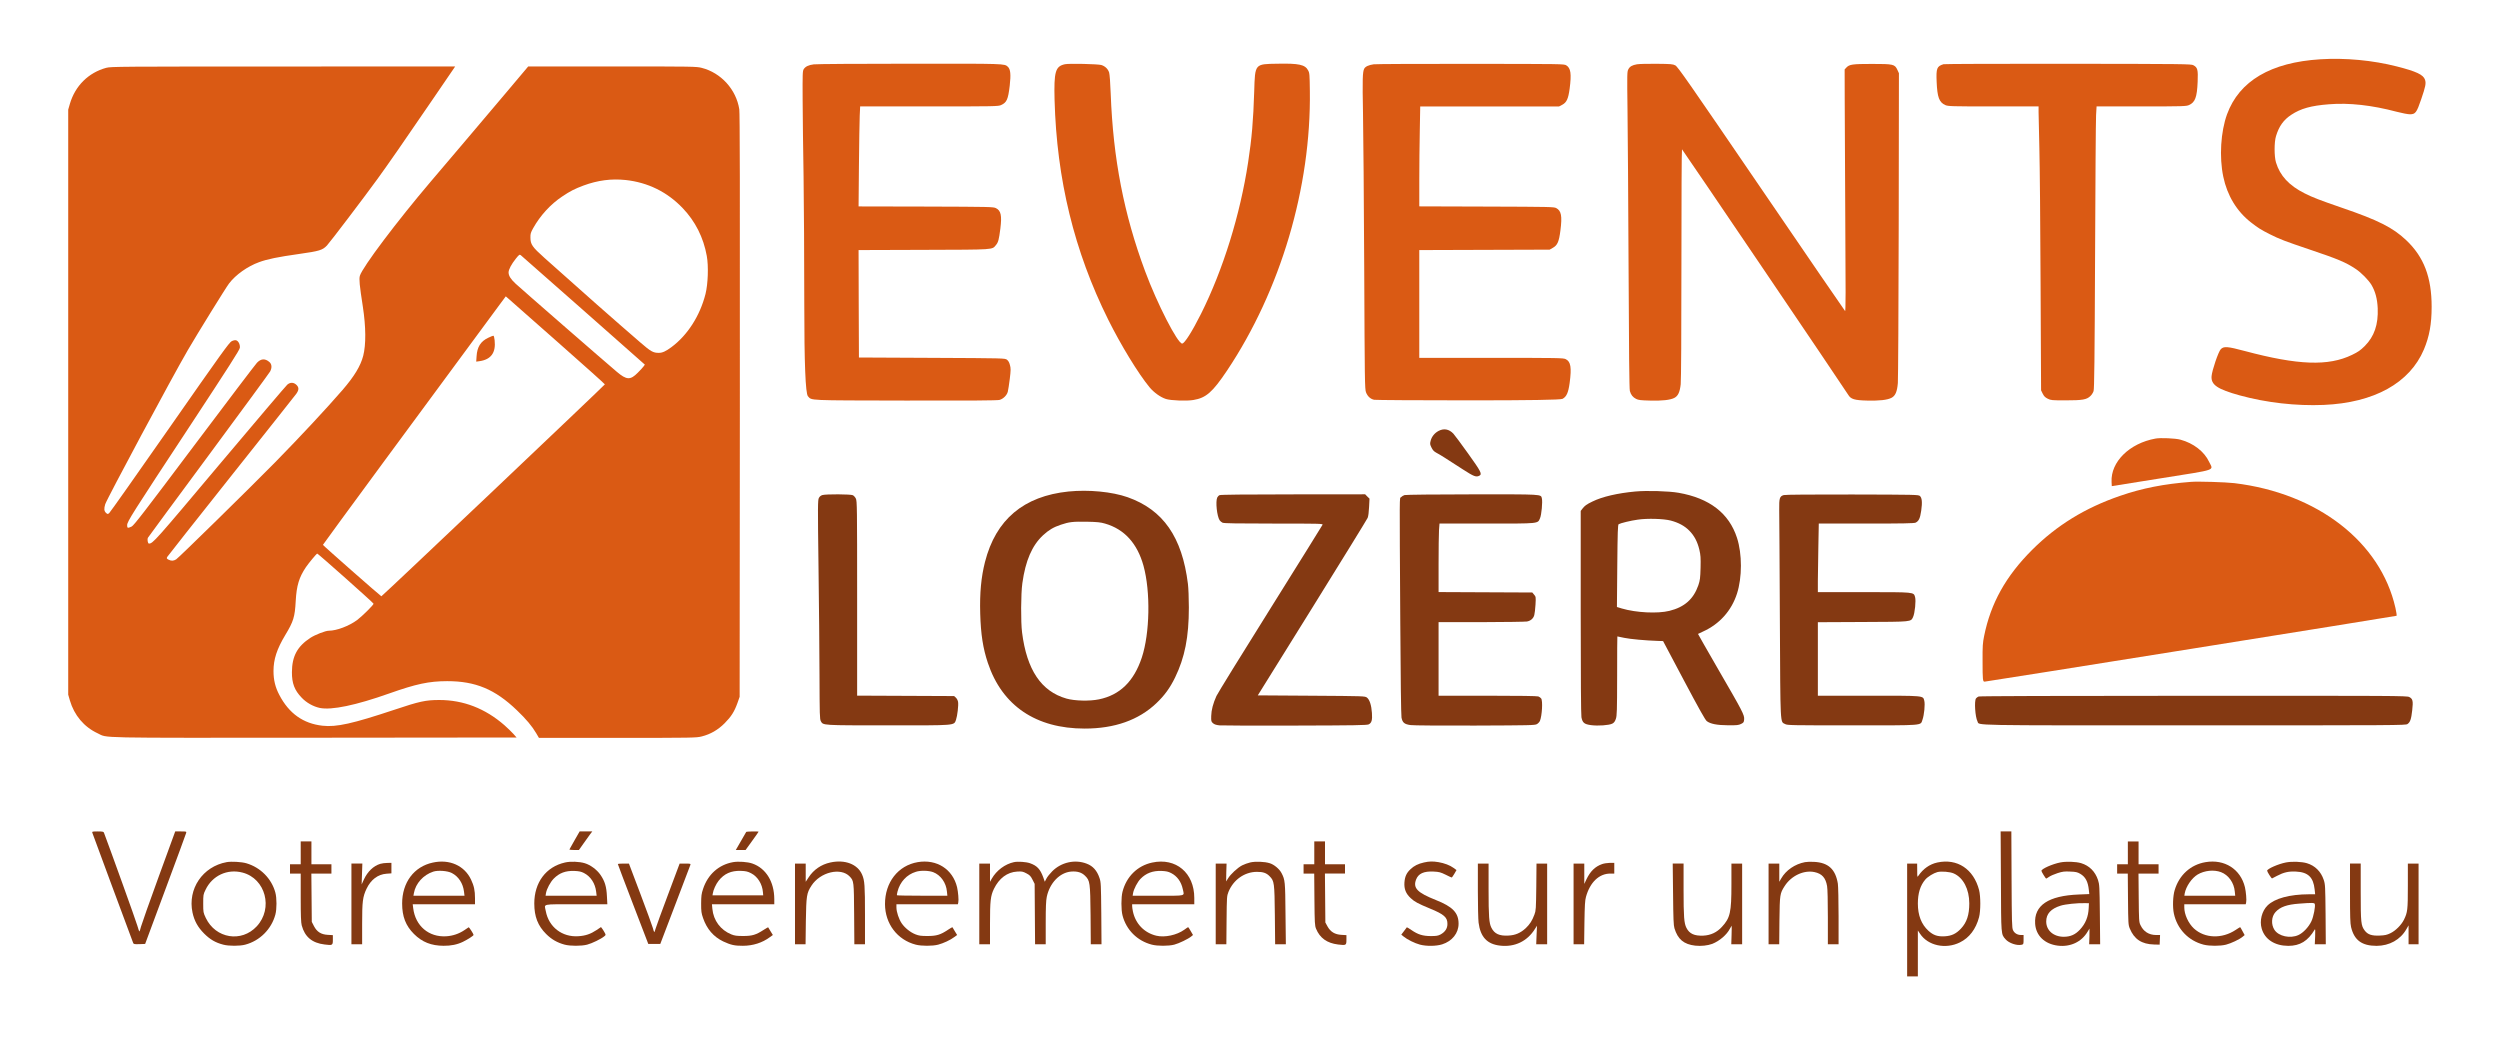 <?xml version="1.0" encoding="UTF-8"?>
<svg id="Calque_1" data-name="Calque 1" xmlns="http://www.w3.org/2000/svg" viewBox="0 0 3500 1467">
  <defs>
    <style>
      .cls-1 {
        fill: #843912;
      }

      .cls-2 {
        fill: #da5a14;
      }
    </style>
  </defs>
  <path class="cls-2" d="M3248.5,83c-69.4,4.3-113.5,30.3-130.6,76.9-8.9,24.4-11.1,59.9-5.3,87.5,5.5,26.4,18.9,48.5,38.8,64,10.1,7.9,14.1,10.3,26.3,16.5,13.7,6.9,21.6,9.9,54.8,21.1,40.7,13.7,51.5,18.2,65.6,27.6,7.6,5,18.2,15.8,22.1,22.5,5.3,9.1,8,19.3,8.6,32.5.9,22.9-4.8,39.5-18.3,53-6,5.9-9.1,8.1-17.6,12.2-33.2,16.1-75.6,14.5-149.9-5.3-24.7-6.6-29.8-7-34-2.5-3.3,3.5-12.1,29.3-12.8,37.6-1,12.1,8.1,18.3,39.6,27,37.3,10.2,78.6,14.9,117.4,13.3,70.5-3,120.4-30.6,140.3-77.7,7.6-18.1,10.8-35.5,10.8-59.7,0-41.4-10.9-69.9-35.7-93.3-18.5-17.5-39-27.9-89.6-45.2-31.9-11-41.2-14.6-52.5-20.3-21.9-11-34.5-24.7-40.1-43.2-2.6-8.4-2.6-28.6,0-36.9,4.2-13.9,10.6-22.8,21.4-29.9,13.1-8.7,27.8-12.8,52.6-14.7,28.3-2.3,60.1,1.2,95.1,10.5,7.2,1.9,15.5,3.5,18.4,3.5,7.7,0,9.4-2.3,15.8-21.1,6.1-17.8,7-22.3,5.3-27.3-2.3-7-12-11.6-39.5-18.6-33.7-8.6-72.1-12.2-107-10Z"/>
  <path class="cls-2" d="M1139.3,90.1c-7.3.9-11.6,3-14,6.6-1.7,2.5-1.8,6.1-1.6,44.3.1,22.8.7,70.5,1.3,106,.5,35.5,1,116,1,179q0,123.2,5.1,128.7c5.7,6.2-2.9,5.8,136.7,6.1,91.1.2,128.5-.1,131.5-.9,5.1-1.4,10.2-6.3,11.6-11.4.6-2.2,1.8-10.3,2.8-18.1,1.5-12.5,1.5-14.7.2-19.4-.9-3.6-2.3-6-4.2-7.4-2.8-2.1-3.2-2.1-105-2.6l-102.2-.5-.3-75.2-.2-75.2,91.2-.3c100.9-.3,95.4,0,101.1-6.7,3.3-4,4.2-7.4,6.2-23.1,2.3-18.4.8-25.1-6.2-28.6-3.6-1.8-8-1.9-98.1-2.2l-94.2-.2.5-56.8c.3-31.2.8-62.7,1.1-70l.6-13.2h96.7c91.6,0,96.8-.1,100.6-1.9,7.9-3.6,9.8-7.7,12.1-27,1.8-15.8,1.1-23.2-2.6-26.6-5-4.5-2.2-4.4-137.5-4.3-70.4,0-130.8.4-134.2.9Z"/>
  <path class="cls-2" d="M1491,89.9c-13.5,2.9-15.6,10.2-14.6,50.1,3,111.1,27.5,211.8,75.1,307.5,17.8,35.8,42.2,75.7,57.8,94.6,6.2,7.5,15.5,14.1,23.1,16.5,6.9,2.2,29.1,3,38.3,1.4,17.8-2.9,26.8-10.9,47.1-41.1,75.1-112.4,117.9-256.8,116-391.9-.3-23-.4-24.8-2.5-28.6-4.2-7.9-12.9-9.8-42.7-9.2-32.2.5-31.5-.3-32.7,38.7-1.3,41.2-3.4,65.8-8.5,99.1-11.2,73.7-35,150.4-65.9,212.2-12.7,25.3-23.2,41.8-26.5,41.8-6.4-.1-35-55.8-51.9-101.4-29.6-79.6-44.7-157.2-48.1-248.1-.5-15-1.5-27.6-2.2-29.9-1.6-5.1-5.7-9-11-10.6-4.9-1.4-45.3-2.3-50.8-1.1Z"/>
  <path class="cls-2" d="M1923.3,90c-7.1,1-11.8,3.1-13.4,6.2-2.3,4.3-2.6,15.1-1.7,61.8.5,26.1,1.3,123.8,1.7,217,.7,159,.8,169.8,2.5,174.2,2.1,5.6,6.2,9.4,11.4,10.5,2,.4,61.3.8,131.7.8q127.9,0,132-2.1c5.6-3,8.1-8.4,10-22.2,2.9-21.9,1.6-29.9-5.5-33.4-3.3-1.7-10.3-1.8-104.2-1.8h-100.8v-150.9l91.3-.3,91.2-.3,4.4-2.5c6.5-3.6,8.7-8.6,10.7-24.5,2.6-20.3,1.2-27.4-5.9-31.2-3-1.7-9.5-1.8-97.4-2.1l-94.3-.3v-36.2c0-19.9.3-51.4.7-70l.6-33.7h194.4l4.4-2.3c6.2-3.3,8.5-8.4,10.4-22.6,2.7-20.9,1.6-28.8-4.8-32.7-3.1-1.9-6.2-1.9-133.2-2-71.5-.1-132.8.2-136.2.6Z"/>
  <path class="cls-2" d="M2291.8,90c-6.8,1.2-10.1,3.1-12.1,7-1.8,3.3-1.8,6.2-1.2,56,.4,28.9,1.1,128.5,1.5,221.5.5,116.9,1,170.2,1.8,172.9,1.5,5.4,4.1,8.7,8.8,11.1,3.2,1.6,6.6,2,19.4,2.3,16.9.5,28.4-.8,34-3.7,5.3-2.7,7.8-8.1,9-19.2.6-5.8,1-70.9,1-169.2,0-87.8.3-159.7.8-159.7.6.1,228.3,336.3,232.7,343.7,3.6,6.1,8.7,7.7,26.6,8.1,17.1.4,28-.8,33.9-3.8,5.5-2.8,8-8.6,9-20.8.4-5.3,1-105.1,1.2-221.7l.3-212-2.1-4.6c-3.7-8-5.5-8.4-35.4-8.4-27.6,0-31.9.6-36.1,5.1l-2.4,2.6.1,41.6c0,22.9.4,99.3.8,169.7.7,98.7.6,127.7-.3,126.9-.7-.6-53.6-77.8-117.5-171.5-102.9-150.8-116.7-170.6-120.2-172.4s-6.1-2-26.4-2.2c-12.4-.1-24.6.2-27.2.7Z"/>
  <path class="cls-2" d="M2720.9,89.9c-9.3,2.9-10.4,5.6-9.6,24.6.9,21.7,3.5,28.7,12.1,32.6,3.9,1.7,7.9,1.9,67.4,1.9h63.2v8.2c0,4.6.5,27.2,1.1,50.3s1.4,108.8,1.7,190.5l.7,148.5,2.3,4.7c1.8,3.6,3.4,5.2,7,7,4.4,2.2,5.8,2.3,25.2,2.3,23.5,0,29.2-1,34.4-5.9,1.9-1.7,3.9-4.9,4.6-7.1,1-3.1,1.5-43.6,2.1-189,.4-101.8,1-190.5,1.4-197.3l.7-12.2h62.7c58.8,0,62.8-.2,66.7-1.9,8.6-3.9,11.2-10.9,12.1-32.6.7-17-.1-20-6-23.2-3-1.7-12.8-1.8-175.2-2-94.6-.1-173.2.2-174.6.6Z"/>
  <path class="cls-2" d="M148.9,94.9c-25.1,6.8-43.7,25.3-51.1,50.6l-2.3,8v819l2.3,8c6.1,20.9,19.9,37.3,38.9,46.1,14.7,6.9-9.5,6.4,303.3,6.2l283.2-.3-4.3-4.9c-2.4-2.7-8.2-8.3-12.8-12.4-26.9-23.4-57.3-35.2-91.1-35.2-19.1,0-27.7,1.9-63,13.7-58.3,19.4-80.9,24.5-100.5,22.3-27-3-47-17.2-60.5-43.2-5.6-10.6-8.1-20.9-8.1-33.3,0-16.5,4.7-30.8,16.5-50.5,11.5-19,13.4-25.3,14.6-47.5,1.2-21.8,4.7-33.2,14.3-47.5,3.9-5.7,14.9-19,15.8-19,1.2,0,78.9,69.1,78.9,70.2,0,1.7-16,17.6-23.1,22.9-11.3,8.3-28.6,14.9-39.6,14.9-4.7,0-19,5.6-25.8,10-18.2,11.9-25.7,25.7-25.8,48-.1,15.6,3.6,25.3,13.6,35.7,6.8,7.2,16.2,12.4,25.4,14.4,16.5,3.4,50.5-3.7,97.3-20.3,37.9-13.4,55.4-17.1,81-17.2,39.7,0,67,11.3,97.7,40.8,12.8,12.2,21.4,22.5,27,32.1l3.8,6.5h110.1c106.3,0,110.3-.1,117.8-2,12.4-3.1,22.8-9.2,32.1-18.5,9.2-9.3,13.5-16,17.9-28.2l3.1-8.8.3-407.5c.2-303.7,0-409.4-.8-415-4.3-27.7-25.5-51.1-52.6-58-7.5-1.9-11.2-2-125.3-2h-117.6l-30.5,36.2c-16.8,19.9-43.5,51.5-59.5,70.3-15.9,18.7-36.8,43.2-46.3,54.5-47.7,56.1-95.7,119.9-99.4,132.1-1.3,4.5-.5,13.1,4.2,43.4,4.3,28,4.5,53,.5,68.6-3.7,14.3-12.5,28.8-29,47.9-22.5,26-59.2,65.4-94.5,101.4-34.6,35.2-134.8,133.5-138.4,135.7-3.8,2.3-6.7,2.4-10.7.4-2.6-1.4-2.8-1.8-1.8-3.8.7-1.2,41.1-52.4,89.8-113.7,48.8-61.3,89.6-112.9,90.9-114.7,3.8-5.4,3.9-8.7.4-12.3-3.9-3.9-8.8-4.1-13-.5-1.7,1.4-44.3,51.6-94.7,111.4-91,108.3-93.6,111.1-99,111.1-1.6,0-2.6-5.9-1.4-8.2.5-.9,38.8-52.9,85.1-115.5s85-115.4,86-117.3c2.8-5.4,2.4-10.3-1.2-13.3-6-5.1-11.6-4.7-17.2,1.1-2,2-41.5,54.1-87.8,115.7-70.6,94-84.7,112.3-87.8,113.7-5.5,2.5-6.2,2.3-6.2-2,0-5,6.3-15,89.4-141.2,52.7-80.2,68.2-104.3,68.4-107.1.5-4.6-2.1-9.7-5.3-10.5-1.5-.4-3.9.1-6.2,1.3-3.3,1.6-14.8,17.6-86.5,120.3-45.5,65.2-83.7,119.3-84.9,120.3-2.1,1.7-2.3,1.7-4.6-.4-2.6-2.6-2.9-5.6-1-12,2.3-7.4,93.7-178.1,115.8-216,13.4-23,53.2-87.4,57.6-93.1,9.3-12.2,25.8-23.9,42-29.8,11.8-4.3,25.9-7.2,56.2-11.5,28.3-4,32.6-5.3,38.8-11.8,4.1-4.3,51.6-66.8,70.4-92.7,14.2-19.5,39.1-55.3,75.9-109.3,16.8-24.6,31.1-45.6,31.9-46.7l1.3-2-240.8.1c-228.2,0-241.3.1-247.5,1.8ZM875.8,252c31.2,3.4,58.1,16.6,79.8,39.2,17.8,18.5,29.3,41.4,33.9,67.1,2.6,14.3,1.7,39.3-1.8,53.3-7.8,30.6-25.1,57.6-47.7,74.4-8,5.9-12.6,8-17.7,8-7.9,0-11.1-1.8-26.1-14.8-34.7-29.9-84-73.4-133.9-118.1-17.3-15.5-19.6-18.9-19.7-28.5-.1-5.3.4-7,3.8-13.1,9.8-17.6,24.4-33.6,40.5-44.3,11.4-7.7,17.6-10.8,30.1-15.5,19.9-7.3,38.8-9.8,58.8-7.7ZM816.8,434.5l86,76-1.8,2.5c-1,1.4-4.6,5.3-8,8.7-10.5,10.7-15.7,10.5-29.6-1.3-15.8-13.3-135.4-117.4-141.5-123.2-7.1-6.6-9.9-11.2-9.9-15.9,0-3.9,4-11.5,10.1-19.1,4.6-5.7,5.2-6.2,6.9-5,1,.7,40.5,35.5,87.8,77.3ZM781.4,479.5c36.1,31.8,65.5,58.2,65.4,58.6-.7,1.6-312.1,297-312.9,296.7-1.4-.5-81.8-71.2-81.8-72-.1-.6,148.7-202.8,247.6-336.6l8.4-11.3,3.8,3.3c2.1,1.8,33.4,29.4,69.5,61.3Z"/>
  <path class="cls-2" d="M683.5,472.9c-10.6,5-15.5,12.8-16.3,26l-.5,7.4,4.9-.7c15.8-2.3,22.8-11.9,20.9-29.1-.4-3.9-1.1-6.5-1.8-6.5s-3.9,1.3-7.2,2.9Z"/>
  <path class="cls-1" d="M2014,603.3c-5.5,2.9-9.6,7.9-11.1,13.8-1.1,4.2-1,5,1.2,9.5,1.8,3.7,3.5,5.5,6.9,7.3,4.8,2.5,13.7,8.1,37.4,23.5,15,9.7,18.2,10.9,22.7,8.6,4.2-2.3,2.4-5.7-15.7-31-9.6-13.5-19-26-20.7-27.9-6.1-6.4-13.3-7.7-20.7-3.8Z"/>
  <path class="cls-2" d="M3017.7,614c-36.5,6.6-62.9,32.7-61.5,60.7l.3,5.9,69.5-11.1c80.1-12.8,72.7-10.2,66.6-23.2-6.8-14.3-21.9-25.9-40.1-30.8-7-1.9-27.9-2.8-34.8-1.5Z"/>
  <path class="cls-2" d="M3067.5,674.6c-37.9,2.9-68.4,8.9-99.4,19.6-49.1,16.9-88.6,41.2-123.2,75.7-36.8,36.8-57.8,74.5-67.1,120.4-2,9.9-2.3,14.1-2.2,35.2,0,26.7.3,29.1,3,28.8,5.9-.5,576-91.7,576.6-92.2.4-.4-.3-5.4-1.6-11.1-20.9-92.3-109.1-160.6-225.6-174.6-12.1-1.4-50.3-2.6-60.5-1.8Z"/>
  <path class="cls-1" d="M1496,688.1c-62.9,6.5-101.8,39.2-117,98.6-5.4,21.3-7.5,43.5-6.7,72.2.8,29.1,3.9,48.9,10.7,69.2,20,59.9,67.3,91.9,135.5,91.9,42,0,75.6-11.9,100.4-35.5,11.3-10.7,19.1-21.4,26.2-36,13.6-28,19.3-56.5,19.3-98,0-12.7-.6-27.5-1.3-33-8.1-65.7-34.7-103.8-84.4-121.4-21.9-7.7-54.6-10.8-82.7-8ZM1547,733c27.1,7.8,45.2,27.7,53.9,59.1,10,36.3,8.9,94.6-2.4,128.6-11.1,33.3-30.7,52.4-60,58.4-13.1,2.7-34,2.2-45.5-1.1-35.3-10.1-55.5-40.2-62.1-92.5-1.9-14.8-1.7-54.2.4-69.1,4.4-31.5,13.5-52.6,28.9-67,7.9-7.3,14.7-11.4,25-14.8,11.6-3.9,16.7-4.5,36.3-4.2,14.9.3,19.3.8,25.5,2.6Z"/>
  <path class="cls-1" d="M2289.5,688.1c-25,2.3-46.4,7.3-60,14-8.5,4.1-10.7,5.7-14.3,10.3l-2.2,2.9v141.7c0,92.3.4,143.6,1,147.1,1.5,7.8,3.9,9.8,13.5,11.1,9.9,1.3,25.2.2,29.7-2.1,2.5-1.3,3.7-3,5-6.7,1.5-4.4,1.7-10.7,1.8-60.2,0-30.3.1-55.2.3-55.2.1,0,4.5.9,9.7,2,8.6,1.8,29.7,3.7,47.4,4.3l6.9.2,29.1,54.9c21.3,40.1,29.9,55.5,32.1,57.2,5.1,3.9,14.4,5.7,30,5.8,12.1.1,14.6-.2,18-1.9,3.6-1.8,4-2.4,4.3-6.4.5-6.1-1.9-10.7-35.7-69-16-27.7-29-50.5-28.9-50.6.2-.2,3.3-1.6,6.9-3.3,23.2-10.4,40-29.2,47.7-53.2,7.3-22.7,7.3-55.5,0-78-11.1-34.4-38.4-55.5-81.8-63.1-13.5-2.4-44.7-3.3-60.5-1.8ZM2339.1,728.8c10.9,2.9,19.4,7.5,25.9,14.1,7,7.1,11.4,15.4,14.1,26.7,1.8,7.7,2,11.1,1.7,25.4-.4,14.6-.8,17.4-3.1,24.3-6.7,19.4-19.4,30.7-40.5,35.9-16.5,4.1-46.6,2.6-66.6-3.3l-6.9-2.1.5-57.5c.4-47.4.8-57.7,1.9-58.4,2.5-1.5,17.1-5.1,26.8-6.4,13.5-2,36.3-1.3,46.2,1.3Z"/>
  <path class="cls-1" d="M1151.3,693.1c-2.1.6-3.9,2.1-4.9,4.1-1.5,3-1.6,10.4-.5,95.3.7,50.6,1.3,119.4,1.4,153,.2,55.8.3,61.3,1.9,64.2,3.3,5.9,1,5.8,95.3,5.8s90.9.5,93.9-7.7c1.9-5.4,3.7-20.5,2.9-25.1-.3-2-1.6-4.6-3-5.9l-2.5-2.3-67.9-.3-67.9-.3v-136.2c0-127.7-.1-136.4-1.8-139.7-.9-1.9-2.8-4-4.2-4.7-3-1.5-37.7-1.7-42.7-.2Z"/>
  <path class="cls-1" d="M1707.4,693.2c-1.2.5-2.7,2.1-3.3,3.4-2.5,5.7-.4,26,3.4,31.8.8,1.2,2.7,2.8,4.1,3.4,1.8.9,21.5,1.2,71.6,1.2,63.3,0,69,.1,68.4,1.6-.4.9-33.3,53.8-73.2,117.6-40,63.8-73.9,118.8-75.4,122.2-4.7,10.4-7.1,19.6-7.3,27.9-.2,7.4,0,8,2.5,10.2,1.9,1.7,4.5,2.5,9,3,3.5.3,51.3.5,106.3.3,82.6-.2,100.5-.5,102.7-1.7,4.1-2.1,5.2-5.9,4.5-15.9-.7-10.9-3.3-18.8-7-21.6-2.8-2.1-3.8-2.1-77.8-2.6l-75-.5,76.2-122.5c41.9-67.4,76.8-124.1,77.6-126,.9-2,1.7-8.3,2-15.2l.6-11.7-3.1-3-3-3.1-100.9.1c-67.2,0-101.5.4-102.9,1.1Z"/>
  <path class="cls-1" d="M1966.4,693.1c-1.7.5-3.9,1.8-5,3-2.2,2.5-2.1-13.8-1,174.9.4,75.7,1.1,130.6,1.7,133.6,1.4,7.1,4,9.3,12.6,10.5,4.1.6,40.8.8,90.4.7,76.3-.3,83.7-.4,86.5-2,1.7-.9,3.6-3,4.3-4.5,3-7.4,4.2-28.3,1.7-31.5-.7-1-2.5-2.2-4-2.8-1.8-.6-26.2-1-71.2-1h-68.4v-103h59.8c32.8-.1,61.6-.5,64-.9,5.2-1,8.9-4.2,10.2-9,.6-2,1.3-8.6,1.7-14.6.6-10.8.5-11.1-2-14l-2.5-3-65.6-.3-65.6-.3v-38.8c0-21.3.3-42.9.6-47.9l.7-9.2h65.9c74.6,0,71.4.3,74.8-7.4,2.1-4.7,3.8-23.1,2.6-27.9-1.4-5.9,2-5.7-97.8-5.6-50.4,0-92.7.5-94.4,1Z"/>
  <path class="cls-1" d="M2497.3,693.1c-5.8,1.7-6.6,4.1-6.4,20.7.1,8.1.6,76.8.9,152.7.8,153.2.3,143.4,7.4,147.2,3.1,1.7,8.2,1.8,93.8,1.8,102.3,0,95.4.5,98.4-7.7,2.5-6.9,3.9-21.8,2.6-26.8-2-7.3,1.2-7-78.5-7h-70.5v-102.9l62.8-.3c69.7-.3,67.2-.1,70.5-7,2.5-5.3,4.3-23,2.8-27.9-2.1-7.1.2-6.9-72.1-6.9h-64v-15.8c0-8.6.3-30.2.7-48l.6-32.2h66.6c50.9,0,67.2-.3,69-1.3,4.5-2.3,6.2-5.9,7.8-16.7,1.7-11.7,1.1-17.9-1.8-20.6-2-1.8-5.9-1.9-94.8-2.1-55.7-.1-93.9.2-95.8.8Z"/>
  <path class="cls-1" d="M2770.1,975.1c-1.3.5-3,1.7-3.7,2.7-2.6,3.4-1.2,25.9,2.1,32.2,3,5.9-18,5.5,303.5,5.5,284.6,0,295.7-.1,298.4-1.8,3.9-2.6,5.3-6.8,6.7-19.3,1.5-13.1.8-16.1-4.2-18.6-3.2-1.7-19.6-1.8-301.9-1.7-188.9,0-299.4.4-300.9,1Z"/>
  <path class="cls-1" d="M129.2,1165.7c.4,1.5,54.9,148.4,57.3,154.6.6,1.5,1.8,1.7,8.7,1.5l8-.3,28.4-76.5c15.7-42.1,28.7-77.5,29-78.8.6-2.1.4-2.2-7.3-2.2h-8l-23.1,63.3c-12.7,34.8-23.8,66.3-24.8,70-.9,3.7-1.9,6.7-2.3,6.7-.3,0-1.6-3.7-2.9-8.3-1.6-5.9-39-109.7-46.7-130-.6-1.4-2-1.7-8.7-1.7-7.2,0-8,.2-7.6,1.7Z"/>
  <path class="cls-1" d="M804.5,1176.2c-3.8,6.6-7.1,12.5-7.3,13-.2.4,2.7.8,6.5.8h6.8l6.2-8.8c3.4-4.8,7.6-10.6,9.3-13l3.2-4.2h-17.7l-7,12.2Z"/>
  <path class="cls-1" d="M1044.7,1164.7c-.3.5-3.6,6.3-7.5,13l-7.1,12.3h13.7l9.1-12.6c5-6.9,9.1-12.7,9.1-13,0-.7-16.9-.4-17.3.3Z"/>
  <path class="cls-1" d="M2801.3,1233.7c.3,76.3.1,74,6.4,81.2,4.7,5.5,16.1,9.4,22.8,7.7,2.3-.6,2.5-1,2.5-7.1v-6.5h-3.5c-5.2,0-9.4-2.6-11.3-6.8-1.5-3.3-1.7-10.6-2-71l-.3-67.2h-15l.4,69.7Z"/>
  <path class="cls-1" d="M421,1194v16h-15v13h15v33.7c0,25,.4,35.1,1.4,38.8,4.3,16.1,14.5,24.7,32.1,26.8,11.1,1.4,11.5,1.2,11.5-6.7v-6.4l-6.9-.4c-9.6-.5-15.4-4.2-19.6-12.3l-3-5.9-.3-33.8-.3-33.8h28.1v-13h-28v-32h-15v16Z"/>
  <path class="cls-1" d="M1840,1194v16h-15v13h14.9l.3,36.2c.3,33.2.5,36.7,2.3,41.1,5.3,12.9,15.3,20.1,30.7,22,11.4,1.4,11.8,1.2,11.8-6.7v-6.4l-6.9-.4c-9.3-.5-15.4-4.2-19.6-11.8l-3-5.5-.3-34.3-.3-34.2h28.1v-13h-28v-32h-15v16Z"/>
  <path class="cls-1" d="M2979,1194v16h-15v13h14.9l.3,35.7c.3,34.2.4,36,2.5,41.2,6.1,15,16.8,22,34,22.4l7.8.2.3-6.8.3-6.7h-5.8c-9.9-.1-17.5-4.9-21.7-14-2-4.2-2.1-6.4-2.4-38.3l-.3-33.7h28.1v-13h-28v-32h-15v16Z"/>
  <path class="cls-1" d="M317.3,1207c-33.5,6.1-54.8,37.4-47.8,70.5,2.5,11.7,7.5,20.7,16.3,29.5,8.3,8.3,15.9,12.7,26.7,15.5,7.8,2.1,23.2,2.1,30.9,0,20.4-5.4,36.6-21.7,42.1-42,2.1-7.8,2.1-23.2,0-30.9-5.2-19.4-20.8-35.2-40.5-41-6.8-2-20.8-2.8-27.7-1.6ZM339.5,1221.6c32.3,8.4,43.3,50,20,75.2-21.4,23.1-57.6,17.2-71.4-11.7-3.5-7.5-3.6-7.8-3.6-20.1s.1-12.8,3.2-19.2c9.4-19.9,30.6-29.8,51.8-24.2Z"/>
  <path class="cls-1" d="M606,1207.6c-26.4,5.6-43,27.9-43,57.3,0,18.3,5,31.1,16.5,42.6s24.3,16.5,41.5,16.6c10.4.1,19.2-1.7,27.2-5.6,6.6-3.2,14.8-8.5,14.8-9.6,0-1.4-6.2-11-6.9-10.7-.3.2-3.1,2-6.1,4.1-7.5,5-16,7.9-25.2,8.5-24.4,1.5-43.2-14.4-46.3-39.2l-.7-5.6h87.2v-8.5c0-10.8-1.4-17.3-5.6-26.2-9.3-19.5-30.1-28.8-53.4-23.7ZM632.5,1222.2c9.5,4.9,15.7,14.5,17.1,26.1l.7,5.7h-71.5l.7-3.8c2.4-13.4,13.1-25.3,27-29.9,6.6-2.2,20-1.2,26,1.9Z"/>
  <path class="cls-1" d="M791,1207.5c-26.6,6-43,27.9-43,57.4,0,18.3,5,31.1,16.5,42.6,7.6,7.6,15.6,12.2,26,15,8.1,2.1,23.3,2.1,31.5,0,6.7-1.7,19.6-8,23.9-11.6,2.4-1.9,2.4-2,.6-5.3-1-1.9-2.6-4.4-3.5-5.6l-1.6-2.1-6.4,4.3c-8.1,5.4-15.4,7.9-25.2,8.5-22.8,1.6-41.6-12.9-45.7-35.2-2-10.6-7.1-9.5,42.5-9.5h43.7l-.6-11.3c-.6-13.3-2.9-21-9.1-30-4.9-7.1-13.9-13.8-21.9-16.2-7.6-2.3-20-2.8-27.7-1ZM817.5,1222.2c9.5,4.9,15.7,14.5,17.1,26.1l.7,5.7h-71.5l.6-3.8c1.1-5.9,6.1-15.3,10.8-20.1,7.9-8,16.6-11.2,28.8-10.8,6.8.3,9.5.9,13.5,2.9Z"/>
  <path class="cls-1" d="M1026.3,1207c-20.1,3.6-35.3,17.2-42,37.5-2.3,6.9-2.6,9.7-2.7,20.5,0,11,.3,13.4,2.7,20.3,5.3,15.4,14.7,26.2,28.2,32.7,10.5,4.9,16,6.2,27.5,6.1,14.1,0,27.2-4.2,37.7-12l4.3-3.1-3.2-5.2c-1.7-2.9-3.2-5.4-3.4-5.6-.1-.2-3,1.5-6.4,3.7-10.7,6.9-15.9,8.5-28.5,8.5-9,0-12-.4-16.5-2.2-15.2-6.1-25.2-19.5-26.7-35.9l-.6-6.3h87.3v-7.3c-.1-24.3-11.7-43.2-30.8-49.8-6.6-2.3-19.4-3.2-26.9-1.9ZM1051.5,1222.5c9.2,4.7,15.7,15.1,16.6,26.5l.4,4.5h-71l.4-2.5c.7-5.1,4.4-13.2,8.2-18,7.8-9.9,17.5-14.2,31-13.8,7.2.3,9.5.8,14.4,3.3Z"/>
  <path class="cls-1" d="M1162.4,1207.5c-12.6,2.7-23.4,10.1-30.3,20.8l-4.1,6.2v-25.5h-15v113h14.8l.4-32.3c.6-35.8,1.1-39.3,7.8-49.7,12.3-19.2,41.3-26.1,53.7-12.8,5.7,6.1,5.8,6.8,6.1,52.5l.3,42.3h14.9v-40.8c0-41.6-.5-48.5-4-56.6-6.3-14.8-24.1-21.6-44.6-17.1Z"/>
  <path class="cls-1" d="M1284.8,1207c-27.5,4.7-45.9,28.3-45.8,58.8.1,27.4,17.2,50,43,56.7,8.2,2.1,23.4,2.1,31.5,0,7.4-2,16.7-6.3,22.2-10.4l4.3-3.1-3.2-5.2c-1.7-2.9-3.3-5.5-3.4-5.7-.2-.2-3,1.5-6.4,3.7-10.3,6.9-15.9,8.6-28.5,8.6-9.1,0-12-.4-16.8-2.3-7.2-2.8-14.9-9-19.3-15.4-4-5.8-7.4-16.1-7.4-22.3v-4.4h86l.6-2.6c.8-3.1-.2-14.8-1.7-21.3-6.1-25.3-28.5-39.6-55.1-35.1ZM1306.4,1221c10.5,4,18.2,14.8,19.3,27.1l.6,5.9h-35c-19.2,0-35.2-.3-35.5-.6s0-2.6.7-5.2c3.5-13.6,13-23.8,25.8-27.7,6.6-2.1,17.7-1.8,24.1.5Z"/>
  <path class="cls-1" d="M1419.5,1207c-12.5,2.7-24.4,11.6-31,23.1l-2.5,4.4v-25.5h-15v113h15v-28.3c0-32.9.8-39.4,5.5-49.3,7.2-14.8,18.6-23.4,32.5-24.2,6.8-.4,8-.1,13,2.5,4.6,2.4,6,3.8,8.5,8.8l3,5.9.3,42.3.3,42.3h14.9v-29.8c0-22.3.4-31.4,1.5-36.7,4.1-19.4,18.2-34,34.1-35.3,8.6-.7,14.8,1.2,19.5,5.9,6.9,6.9,7.2,9.1,7.7,55.1l.3,40.8h15l-.3-43.3c-.4-40.7-.5-43.6-2.5-49.5-3.5-10.4-9.2-16.8-18-20.1-16.3-6.3-35.6-2-48.2,10.7-3.2,3.2-6.9,7.8-8.1,10.2l-2.3,4.4-2.1-6c-4.3-11.7-8.7-16.4-18.6-19.9-5.4-1.9-17.1-2.7-22.5-1.5Z"/>
  <path class="cls-1" d="M1613,1207.6c-20.6,4.4-36.1,19.7-41.5,40.9-2,7.8-2,25.3,0,33,5.2,20.3,20.6,35.7,41,41,8.1,2.1,23.3,2.1,31.5,0,6.6-1.7,19.6-8,23.8-11.5l2.4-2-3.2-5.5c-1.7-3-3.3-5.5-3.6-5.5-.2,0-2.7,1.6-5.5,3.7-10.5,7.5-27.3,11.1-39,8.3-16.8-4-29.1-16.6-32.8-33.8-.6-2.9-1.1-6.4-1.1-7.7v-2.5h87v-8.8c0-35.2-25.7-56.8-59-49.6ZM1639.6,1222.3c8.4,4.3,14.1,12.1,16.3,22.5,2.1,10.2,6,9.2-34.5,9.2h-35.7l.6-3.6c1-5.8,6.1-15.6,10.5-20.1,7.7-7.9,17-11.4,29.2-11,6.8.3,9.5.9,13.6,3Z"/>
  <path class="cls-1" d="M1750.4,1207.4c-3.4.8-8.5,2.6-11.4,4.1-6.4,3.3-16.2,12.4-19.7,18.2-1.4,2.4-2.6,4.3-2.7,4.3s0-5.6.2-12.5l.4-12.5h-15.2v113h14.9l.3-33.8c.3-32.4.4-33.9,2.6-39.4,6.8-17,22.5-28.1,39.7-28.2,8.8-.1,13.6,1.6,18,6.2,6.5,6.6,6.8,8.9,7.3,54.4l.4,40.8h15l-.5-42.8c-.4-45.2-.6-47.3-5.5-56.8-3-5.8-10.5-12.1-16.6-13.9-7.3-2.3-19.9-2.7-27.2-1.1Z"/>
  <path class="cls-1" d="M1993.4,1207.5c-7.8,1.7-13.9,4.7-18.7,9.4-5.6,5.2-7.9,10.4-8.5,18.6-.6,9.1,2,15.6,8.8,21.9,5.4,5.1,10.2,7.6,26.8,14.5,20,8.2,24.7,12.4,24.6,21.7,0,6.3-3.3,11.2-9.7,14.7-3.5,1.8-5.7,2.2-13.7,2.2-11.2-.1-17.8-2.1-27.1-8.5-3.4-2.3-6.2-4-6.3-3.8-.2.2-1.9,2.5-4,5.3l-3.8,5,3.3,2.7c4.9,4.1,15.6,9.4,22.9,11.3,9.1,2.4,22.7,2.2,31-.4,14.1-4.5,23-15.7,23-28.9,0-15.3-8.3-23.9-31.9-33.2-25.9-10.3-32.1-16.7-27.6-28.6,3.2-8.4,10.8-11.9,24.5-11.2,7.8.4,9.7.9,16.7,4.3,4.3,2.2,8.2,4,8.6,4s2.2-2.3,3.8-5.2l3-5.2-4.1-3c-5.2-3.8-13-6.7-21.2-8.1-8.1-1.3-12.8-1.2-20.4.5Z"/>
  <path class="cls-1" d="M2527,1207c-14.2,2.7-26.8,11.4-33.4,23l-2.6,4.5v-25.5h-15v113h14.9l.3-33.3c.5-36.6.6-37.7,7.3-48.2,9.2-14.4,26.8-22.7,41.7-19.6,10.5,2.2,15.7,7.9,17.7,19.6.7,3.6,1.1,21.6,1.1,43.8v37.7h15v-39.3c0-21.8-.5-42-1-45.5-3.3-20.3-13.4-29.6-33.3-30.6-4.5-.3-10.2-.1-12.7.4Z"/>
  <path class="cls-1" d="M2712.3,1207.5c-10.7,2.3-19.9,8.8-26.5,18.5-1.6,2.4-1.7,2.2-1.7-7.3l-.1-9.7h-14v158h15v-64.3l3.1,4.6c11,16.6,35.7,22,55.7,12.1,13.2-6.4,22.5-18.7,26.9-35.4,2.3-8.8,2.3-29,0-38-7.7-29.4-30.6-44.5-58.4-38.5ZM2735.2,1222.8c13.4,5.9,21.8,22.1,21.8,42,0,16-3.5,26.6-11.7,35.3-6.7,7.1-12.9,10.1-22.4,10.7-10.2.6-16.2-1.4-23.2-7.8-9.8-9-14.7-21.6-14.7-38,0-14.5,3.4-25.4,10.4-33.6,3.5-4.1,11.7-9.1,17-10.5,5.5-1.4,17.7-.4,22.8,1.9Z"/>
  <path class="cls-1" d="M2884.5,1207.4c-11.2,2.2-26.5,9-26.5,11.8,0,1.2,5.9,10.8,6.7,10.8.2,0,2.1-1.1,4.1-2.5s7.4-3.7,12-5.2c7-2.2,9.6-2.5,17.5-2.1,7.9.3,10,.8,14,3.1,7.4,4.3,10.9,11,12.1,22.8l.6,5.6-14.8.6c-42.6,1.7-62.7,15.2-61,41,1.1,16.6,13.3,28.3,31.7,30.6,17.5,2.2,33.3-5.2,41.7-19.5,1.4-2.4,2.7-4.4,2.7-4.4.1,0,0,4.9-.1,11l-.4,11h15.4l-.4-41.8c-.4-39.6-.6-42-2.6-48.2-4-12-12.2-20.1-23.7-23.6-7.1-2.1-20.7-2.6-29-1ZM2924.2,1271c-.5,12.5-4.5,22.2-12.4,30.6-6.5,6.9-13.1,9.8-22.4,9.9-14.4,0-24.7-8.8-24.7-21.4,0-10.7,6.5-17.9,20.3-22.2,6.4-2,23.2-3.8,34-3.5l5.5.1-.3,6.5Z"/>
  <path class="cls-1" d="M3087.8,1207c-20.9,3.5-36.9,18-43.2,39-2.6,8.3-3.1,24-1.2,32.9,4.6,21.6,20.3,38.1,41.6,43.6,8.2,2.1,23.4,2.1,31.5,0,7-1.8,18.7-7.3,23-10.9l3-2.5-3-5.5c-1.6-3.1-3.1-5.6-3.3-5.6-.3,0-3.1,1.8-6.3,3.9-19.1,12.7-43.3,11.9-58.4-2-7.8-7.2-13.5-19.7-13.5-29.5v-4.4h86l.6-2.6c.8-3.1-.2-14.8-1.7-21.3-6.1-25.3-28.5-39.6-55.1-35.1ZM3109.4,1221c10.5,4,18.2,14.8,19.3,27.1l.6,5.9h-71.2l.5-3.3c1.8-9.7,9.9-21.5,18.1-26.4,9.7-5.7,22.8-7,32.7-3.3Z"/>
  <path class="cls-1" d="M3200.5,1207.4c-10.9,2.1-26.5,9-26.5,11.6,0,1.5,6.1,11.1,6.9,10.8.3-.2,3.3-1.7,6.7-3.5,9.7-5.1,16.4-6.6,26.8-6.1,16.9.8,24.3,7.9,26.1,25l.7,6.8h-8.8c-26.8.1-47.6,5.7-57.8,15.6-8,7.8-11.5,21.5-8.2,32.5,4.3,15,18.2,24,37.1,24.1,16.5,0,27.5-6.7,37.1-22.8.8-1.4.9,1.1.6,9.4l-.5,11.2h15.4l-.3-41.8c-.4-40-.5-42-2.6-48.4-3.9-11.7-12.2-19.9-23.5-23.3-7.3-2.2-20.8-2.7-29.2-1.1ZM3240.7,1265.6c1.1,3.1-1.7,17.7-4.7,24.1-3.8,8.1-11.6,16.4-18.3,19.4-11.5,5.2-27.5,1.7-33.4-7.2-5-7.6-4.4-18.6,1.4-25,6.5-7.2,16.2-10.6,33.1-11.8,18.3-1.4,21.2-1.3,21.9.5Z"/>
  <path class="cls-1" d="M532.3,1209.4c-9.6,3-17.6,10.7-22.8,21.8l-3.2,7,.5-14.6.5-14.6h-15.3v113h15v-28.6c0-31.4.8-37.7,6.1-49,6.1-12.9,15.9-20.3,28.1-21.2l6.8-.5v-14.7l-5.7.1c-3.2,0-7.7.6-10,1.3Z"/>
  <path class="cls-1" d="M2243,1209.7c-9.8,3.4-16.6,10.1-22,21.4l-3,6.4v-28.5h-15v113h14.8l.4-30.3c.4-24.3.8-31.4,2.2-36.2,5.7-20.4,18.4-32.5,34.1-32.5h5.5v-15h-6.2c-3.5.1-8.3.8-10.8,1.7Z"/>
  <path class="cls-1" d="M865,1209.7c0,.5,9.6,25.8,21.3,56.3l21.3,55.5h16.8l20.8-54.5c11.4-30,21.1-55.3,21.4-56.3.5-1.5-.3-1.7-7.3-1.7h-7.8l-16.2,43.3c-8.9,23.7-16.8,45.3-17.5,47.9-.7,2.7-1.5,4.8-1.8,4.8s-1.2-2.6-2-5.8c-.9-3.1-8.7-24.7-17.5-47.9l-16-42.3h-7.7c-4.3,0-7.8.3-7.8.7Z"/>
  <path class="cls-1" d="M2069,1246.7c0,20.8.5,41,1,44.9,2.6,20.3,12,30.3,30.3,32.3,20.3,2.3,37.8-6.1,48.5-23.2l3-4.7-.6,13-.5,13h15.3v-113h-14.9l-.3,32.7c-.4,30.8-.5,33.2-2.6,38.7-3.2,8.6-6.4,13.5-12.1,19-7.4,6.8-14.7,10-24.5,10.4-12.5.7-19.4-2.5-23.6-10.9-3.3-6.3-4-15.7-4-53.7v-36.2h-15v37.7Z"/>
  <path class="cls-1" d="M2342.3,1251.7c.3,34.4.7,43.8,1.9,47.8,4.7,15.5,13.2,22.6,29.1,24.4,8.2.9,17.5-.1,23.9-2.5,10.3-4.1,20.4-12.8,24.7-21.3,1.2-2.3,2.3-4.1,2.4-4.1.2,0,.1,5.8-.1,13l-.4,13h15.2v-113h-15v29.2c0,39.2-1.7,46.8-13.2,59.3-7.1,7.8-15.7,11.9-26.2,12.4-12.5.5-19.4-2.6-23.6-10.9-3.3-6.5-4-15.4-4-53.3v-36.7h-15.2l.5,42.7Z"/>
  <path class="cls-1" d="M3290,1250.2c0,33.3.3,42.5,1.5,47.7,4.4,18.4,15.1,26.3,35.8,26.3,17.9-.1,33.2-8.6,41.6-23.3l3.1-5.4v26.5h14v-113h-15v31.2c0,33.8-.4,37-5.5,47.5-3.6,7.2-11.6,15.3-18.9,18.8-5,2.4-7.6,3-15.1,3.3-10.9.5-16.6-1.4-20.8-6.9-5.3-7.1-5.7-10.7-5.7-54.1v-39.8h-15v41.2Z"/>
</svg>